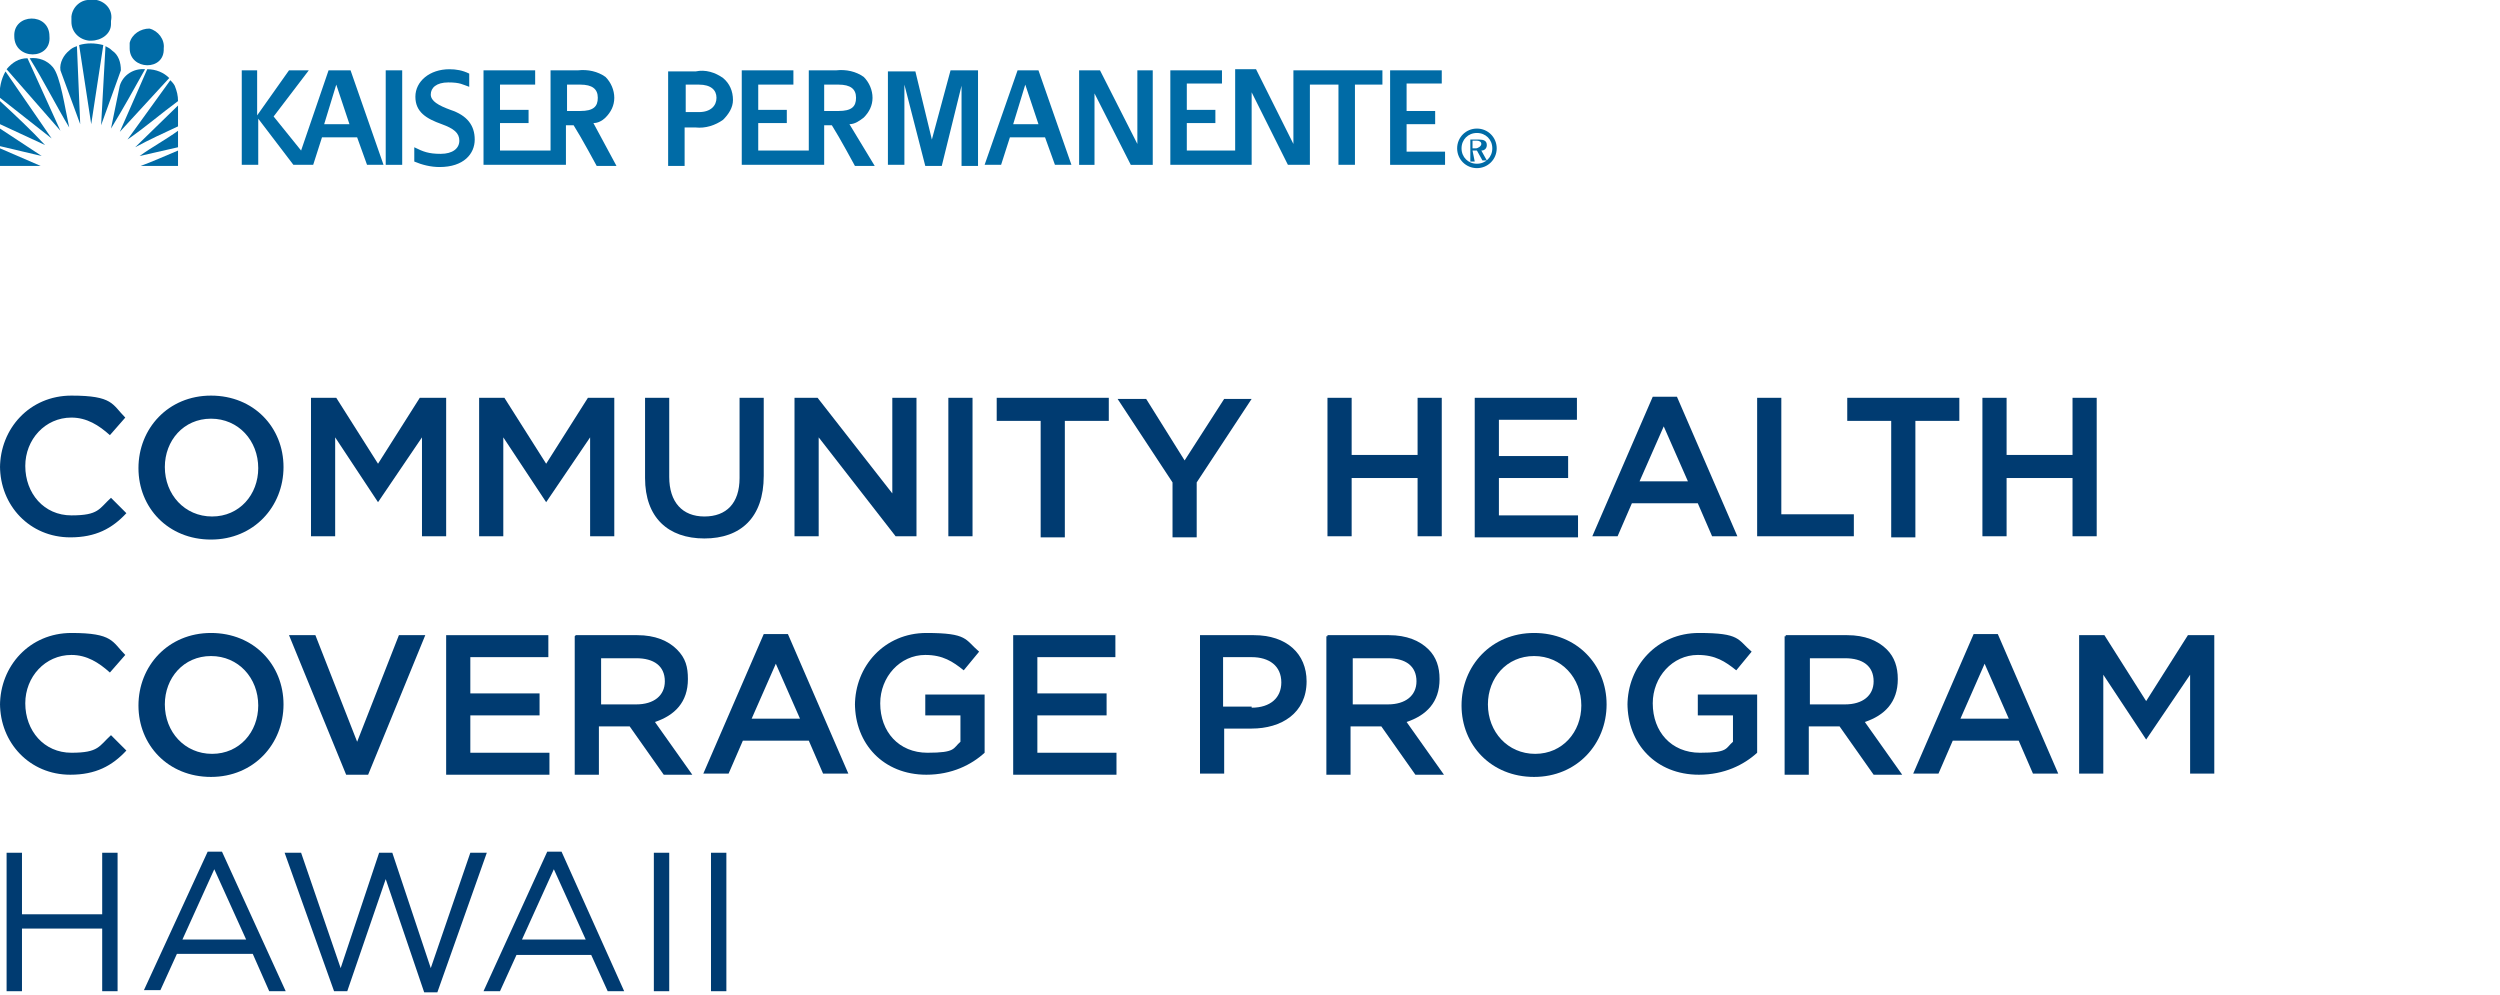 <?xml version="1.0" encoding="UTF-8"?>
<svg id="Layer_1" xmlns="http://www.w3.org/2000/svg" version="1.1" viewBox="0 0 227.5 90.5">
  <!-- Generator: Adobe Illustrator 29.6.1, SVG Export Plug-In . SVG Version: 2.1.1 Build 9)  -->
  <defs>
    <style>
      .st0 {
        fill: #003b71;
      }

      .st1 {
        fill: #006ba6;
      }
    </style>
  </defs>
  <g id="Layer_2">
    <g id="Layer_1-2">
      <g id="Layer_1-2-2">
        <g id="Layer_2-2">
          <path class="st1" d="M10.2,4.6c-.2-.2-.4-.3-.6-.4l-.4,7.2,1.8-5c0-.7-.2-1.4-.8-1.8Z"/>
          <path class="st1" d="M7.2,4.1l1.1,7.2,1.1-7.2c-.8-.2-1.5-.2-2.2,0Z"/>
          <path class="st1" d="M6.3,4.6c-.5.4-.9,1.1-.8,1.8l1.8,4.9-.3-7.1c-.3.1-.5.2-.7.4Z"/>
          <path class="st1" d="M2.7,5.3c1.3,2.1,2.4,4.3,3.6,6.3-.4-1.8-.8-4.7-1.5-5.5-.5-.6-1.3-.9-2.1-.8Z"/>
          <path class="st1" d="M.6,6.3l4.9,5.6-3-6.6c-.8,0-1.4.4-1.9,1Z"/>
          <path class="st1" d="M10.9,7.8l-.8,3.9c1.1-1.8,2.1-3.6,3.1-5.4-1-.1-2,.5-2.3,1.5Z"/>
          <path class="st1" d="M13.4,6.3l-2.5,5.7,4.5-4.9c-.5-.5-1.2-.8-2-.8Z"/>
          <path class="st1" d="M0,8.9l4.7,3.7L.5,6.5c-.4.7-.6,1.6-.5,2.4Z"/>
          <path class="st1" d="M15.9,7.8c-.1-.2-.3-.4-.4-.5l-3.9,5.4c1.6-1.1,3.1-2.4,4.6-3.5,0-.5-.1-.9-.3-1.4Z"/>
          <path class="st1" d="M0,11.3l4.1,1.9c-1.3-1.4-2.7-2.7-4.1-4v2.1Z"/>
          <path class="st1" d="M16.2,11.5v-1.9l-3.9,3.8c1.3-.7,2.6-1.3,3.9-1.9Z"/>
          <path class="st1" d="M0,13.3c1.2.3,2.6.6,3.8.9l-3.8-2.5v1.6Z"/>
          <path class="st1" d="M16.2,13.4v-1.5c-1.1.8-2.4,1.5-3.5,2.3l3.5-.8Z"/>
          <polygon class="st1" points="0 15.1 3.7 15.1 0 13.5 0 15.1"/>
          <path class="st1" d="M16.2,15.1v-1.4c-1.2.5-2.3,1-3.4,1.4h3.4Z"/>
          <path class="st1" d="M14.9,4.4c.1-.8-.5-1.6-1.3-1.8-.8,0-1.6.5-1.8,1.3v.5c0,2,3.2,2.1,3.1,0Z"/>
          <path class="st1" d="M4.5,3.3c0-2.2-3.3-2.1-3.2,0,0,2.2,3.4,2.2,3.2,0Z"/>
          <path class="st1" d="M8.3,3.7c.9,0,1.8-.6,1.8-1.5h0v-.3c.2-.9-.4-1.7-1.3-1.9h-.5c-.9-.1-1.7.6-1.8,1.5h0v.5c0,.9.7,1.6,1.6,1.7h.2Z"/>
          <rect class="st1" x="35.1" y="6.4" width="1.5" height="8.6"/>
          <path class="st1" d="M29.9,6.4l-2.5,7.3-2.5-3.1,3.2-4.2h-1.8l-2.9,4.1v-4.1h-1.4v8.6h1.5v-4.2l3.2,4.2h1.8l.8-2.5h3.2l.9,2.5h1.5l-3-8.6s-2,0-2,0ZM29.5,11.3l1.1-3.6h0l1.2,3.6h-2.3Z"/>
          <path class="st1" d="M84.8,12.7l-1.5-6.2h-2.5v8.5h1.5v-7.3l1.9,7.4h1.5l1.8-7.3v7.3h1.5V6.4h-2.5l-1.7,6.3Z"/>
          <path class="st1" d="M92.6,6.4l-3,8.6h1.5l.8-2.5h3.2l.9,2.5h1.5l-3-8.6s-1.9,0-1.9,0ZM92.2,11.3l1.1-3.6h0l1.2,3.6h-2.3Z"/>
          <path class="st1" d="M103.5,13.1l-3.4-6.7h-1.9v8.6h1.4v-6.5l3.3,6.5h2V6.4h-1.4v6.7Z"/>
          <path class="st1" d="M131.6,13.8h-3.6v-2.5h2.6v-1.2h-2.6v-2.5h3.2v-1.2h-4.7v8.6h5v-1.2h.1Z"/>
          <path class="st1" d="M118,6.4h-.3v6.7l-3.4-6.8h-1.9v7.4h-4.4v-2.5h2.6v-1.2h-2.6v-2.4h3.2v-1.2h-4.7v8.6h7.4v-6.6l3.3,6.6h2v-7.3h2.6v7.3h1.5v-7.3h2.5v-1.3h-7.8Z"/>
          <path class="st1" d="M78.6,10.7c.5-.5.8-1.1.8-1.8s-.3-1.4-.8-1.9c-.7-.5-1.6-.7-2.5-.6h-2.5v3.6h0v3.7h-4.6v-2.5h2.6v-1.2h-2.6v-2.3h3.2v-1.3h-4.7v8.6h7.5v-3.6h.7c.7,1.1,2.1,3.7,2.1,3.7h1.8l-2.3-3.8c.5,0,.9-.3,1.3-.6ZM75,10.1v-2.4h1.3c1.1,0,1.6.4,1.6,1.2s-.4,1.2-1.6,1.2h-1.3Z"/>
          <path class="st1" d="M55.1,10.7c.5-.5.8-1.1.8-1.8s-.3-1.4-.8-1.9c-.7-.5-1.6-.7-2.5-.6h-2.5v3.6h0v3.7h-4.6v-2.5h2.6v-1.2h-2.6v-2.3h3.2v-1.3h-4.7v8.6h7.5v-3.6h.7c.7,1.1,2.1,3.7,2.1,3.7h1.8l-2.1-3.9c.4,0,.8-.2,1.1-.5ZM51.6,10.1v-2.4h1.2c1.1,0,1.6.4,1.6,1.2s-.4,1.2-1.6,1.2h-1.2Z"/>
          <path class="st1" d="M65.8,7.1c-.7-.5-1.6-.8-2.5-.6h-2.5v5.1h0v3.5h1.5v-3.5h1c.9.1,1.8-.2,2.5-.7.5-.5.9-1.1.9-1.8,0-.8-.3-1.5-.9-2ZM63.6,10.2h-1.2v-2.5h1.2c1.1,0,1.6.5,1.6,1.2s-.5,1.3-1.6,1.3Z"/>
          <path class="st1" d="M41,10c-1.1-.4-1.8-.8-1.8-1.4s.5-1.1,1.6-1.1,1.3.2,1.9.4v-1.2c-.6-.3-1.2-.4-1.8-.4-1.8,0-3.1,1.1-3.1,2.5s1,2,2.4,2.5c1.1.4,1.6.8,1.6,1.5s-.6,1.2-1.7,1.2-1.6-.2-2.4-.6v1.3c.7.3,1.5.5,2.3.5,2.2,0,3.2-1.2,3.2-2.5s-.7-2.2-2.2-2.7Z"/>
          <path class="st1" d="M133,13.5c0-.8.6-1.4,1.4-1.4s1.4.6,1.4,1.4-.6,1.4-1.4,1.4-1.4-.6-1.4-1.4c0,.1,0,0,0,0ZM134.4,15.3c1,0,1.8-.8,1.8-1.8s-.8-1.8-1.8-1.8-1.8.8-1.8,1.8c0,1,.8,1.8,1.8,1.8h0ZM134,13.7h.4l.5.9h.4l-.5-.9c.3,0,.5-.2.5-.5h0c0-.4-.3-.5-.7-.5h-.8v2h.4l-.2-1ZM134,13.4v-.6h.4c.2,0,.4.1.4.3s-.3.4-.5.4h-.3Z"/>
        </g>
      </g>
    </g>
    <g>
      <path class="st0" d="M.6,77.6h1.4v5.6h7.3v-5.6h1.4v12.6h-1.4v-5.7H2v5.7H.6v-12.6Z"/>
      <path class="st0" d="M18.9,77.5h1.3l5.8,12.7h-1.5l-1.5-3.4h-6.9l-1.5,3.3h-1.5l5.8-12.6ZM22.4,85.5l-2.9-6.4-2.9,6.4h5.8Z"/>
      <path class="st0" d="M25.9,77.6h1.5l3.6,10.5,3.5-10.5h1.2l3.5,10.5,3.6-10.5h1.5l-4.5,12.7h-1.2l-3.5-10.3-3.5,10.2h-1.2l-4.5-12.6Z"/>
      <path class="st0" d="M49.8,77.5h1.3l5.7,12.7h-1.5l-1.5-3.3h-6.8l-1.5,3.3h-1.5l5.8-12.7ZM53.3,85.5l-2.9-6.4-2.9,6.4h5.8Z"/>
      <path class="st0" d="M59.5,77.6h1.4v12.6h-1.4v-12.6Z"/>
      <path class="st0" d="M64.7,77.6h1.4v12.6h-1.4v-12.6Z"/>
      <g id="Vendor_Information">
        <g>
          <path class="st0" d="M0,42.6h0c0-3.6,2.7-6.6,6.5-6.6s3.7.8,4.9,2l-1.4,1.6c-1-.9-2.1-1.6-3.5-1.6-2.4,0-4.2,2-4.2,4.4h0c0,2.5,1.7,4.5,4.2,4.5s2.5-.6,3.6-1.6l1.4,1.4c-1.3,1.4-2.8,2.2-5.1,2.2-3.7,0-6.4-2.9-6.4-6.5v.2Z"/>
          <path class="st0" d="M12.6,42.6h0c0-3.6,2.7-6.6,6.6-6.6s6.6,2.9,6.6,6.5h0c0,3.6-2.7,6.6-6.6,6.6s-6.6-2.9-6.6-6.5ZM23.5,42.6h0c0-2.5-1.8-4.5-4.3-4.5s-4.2,2-4.2,4.4h0c0,2.5,1.8,4.5,4.3,4.5s4.2-2,4.2-4.4Z"/>
          <path class="st0" d="M28.2,36.2h2.4l3.8,6,3.8-6h2.4v12.6h-2.2v-9l-4,5.9h0l-3.9-5.9v9h-2.2v-12.6h-.1Z"/>
          <path class="st0" d="M43.5,36.2h2.4l3.8,6,3.8-6h2.4v12.6h-2.2v-9l-4,5.9h0l-3.9-5.9v9h-2.2v-12.6h0Z"/>
          <path class="st0" d="M58.7,43.5v-7.3h2.2v7.2c0,2.3,1.2,3.6,3.2,3.6s3.2-1.2,3.2-3.5v-7.3h2.2v7.1c0,3.8-2.1,5.7-5.4,5.7s-5.4-1.9-5.4-5.5h0Z"/>
          <path class="st0" d="M72.3,36.2h2.1l6.8,8.7v-8.7h2.2v12.6h-1.9l-7-9v9h-2.2v-12.6Z"/>
          <path class="st0" d="M86.3,36.2h2.2v12.6h-2.2v-12.6Z"/>
          <path class="st0" d="M94.7,38.3h-4v-2.1h10.2v2.1h-4v10.6h-2.2v-10.6Z"/>
          <path class="st0" d="M106.7,43.9l-5-7.6h2.6l3.5,5.6,3.6-5.6h2.5l-5,7.6v5h-2.2v-5Z"/>
          <path class="st0" d="M120.8,36.2h2.2v5.2h6v-5.2h2.2v12.6h-2.2v-5.3h-6v5.3h-2.2v-12.6Z"/>
          <path class="st0" d="M134.2,36.2h9.3v2h-7.1v3.3h6.3v2h-6.3v3.4h7.2v2h-9.4v-12.6h0Z"/>
          <path class="st0" d="M150.5,36.1h2.1l5.5,12.7h-2.3l-1.3-3h-6l-1.3,3h-2.3l5.5-12.7h.1ZM153.6,43.8l-2.2-5-2.2,5h4.4Z"/>
          <path class="st0" d="M159.9,36.2h2.2v10.6h6.6v2h-8.8v-12.6Z"/>
          <path class="st0" d="M172.1,38.3h-4v-2.1h10.2v2.1h-4v10.6h-2.2v-10.6Z"/>
          <path class="st0" d="M180.4,36.2h2.2v5.2h6v-5.2h2.2v12.6h-2.2v-5.3h-6v5.3h-2.2v-12.6Z"/>
          <path class="st0" d="M0,64.2h0c0-3.6,2.7-6.6,6.5-6.6s3.7.8,4.9,2l-1.4,1.6c-1-.9-2.1-1.6-3.5-1.6-2.4,0-4.2,2-4.2,4.4h0c0,2.5,1.7,4.5,4.2,4.5s2.5-.6,3.6-1.6l1.4,1.4c-1.3,1.4-2.8,2.2-5.1,2.2-3.7,0-6.4-2.9-6.4-6.5v.2Z"/>
          <path class="st0" d="M12.6,64.2h0c0-3.6,2.7-6.6,6.6-6.6s6.6,2.9,6.6,6.5h0c0,3.6-2.7,6.6-6.6,6.6s-6.6-2.9-6.6-6.5ZM23.5,64.2h0c0-2.5-1.8-4.5-4.3-4.5s-4.2,2-4.2,4.4h0c0,2.5,1.8,4.5,4.3,4.5s4.2-2,4.2-4.4Z"/>
          <path class="st0" d="M26.3,57.8h2.4l3.8,9.7,3.8-9.7h2.4l-5.2,12.7h-2s-5.2-12.7-5.2-12.7Z"/>
          <path class="st0" d="M40.6,57.8h9.3v2h-7.1v3.3h6.3v2h-6.3v3.4h7.2v2h-9.4v-12.6h0Z"/>
          <path class="st0" d="M52.4,57.8h5.6c1.6,0,2.8.5,3.6,1.3s1,1.6,1,2.7h0c0,2.1-1.2,3.3-3,3.9l3.4,4.8h-2.6l-3.1-4.4h-2.8v4.4h-2.2v-12.6h0ZM57.9,64.1c1.6,0,2.6-.8,2.6-2.1h0c0-1.4-1-2.1-2.6-2.1h-3.2v4.2s3.2,0,3.2,0Z"/>
          <path class="st0" d="M69.6,57.7h2.1l5.5,12.7h-2.3l-1.3-3h-6l-1.3,3h-2.3l5.5-12.7h.1ZM72.8,65.4l-2.2-5-2.2,5h4.4Z"/>
          <path class="st0" d="M77.8,64.2h0c0-3.6,2.7-6.6,6.5-6.6s3.5.6,4.8,1.7l-1.4,1.7c-1-.8-1.9-1.4-3.5-1.4-2.3,0-4.1,2-4.1,4.4h0c0,2.6,1.7,4.5,4.3,4.5s2.3-.4,3-1v-2.4h-3.2v-1.9h5.4v5.3c-1.2,1.1-3,2-5.3,2-3.9,0-6.5-2.8-6.5-6.5v.2Z"/>
          <path class="st0" d="M92.2,57.8h9.3v2h-7.1v3.3h6.3v2h-6.3v3.4h7.2v2h-9.4v-12.6h0Z"/>
          <path class="st0" d="M109.1,57.8h5c3,0,4.8,1.7,4.8,4.2h0c0,2.9-2.3,4.3-5,4.3h-2.5v4.1h-2.2v-12.6h-.1ZM113.9,64.4c1.7,0,2.7-.9,2.7-2.3h0c0-1.5-1.1-2.3-2.7-2.3h-2.6v4.5h2.6Z"/>
          <path class="st0" d="M120.8,57.8h5.6c1.6,0,2.8.5,3.6,1.3.7.7,1,1.6,1,2.7h0c0,2.1-1.2,3.3-3,3.9l3.4,4.8h-2.6l-3.1-4.4h-2.8v4.4h-2.2v-12.6h.1ZM126.3,64.1c1.6,0,2.6-.8,2.6-2.1h0c0-1.4-1-2.1-2.6-2.1h-3.2v4.2s3.2,0,3.2,0Z"/>
          <path class="st0" d="M133,64.2h0c0-3.6,2.7-6.6,6.6-6.6s6.6,2.9,6.6,6.5h0c0,3.6-2.7,6.6-6.6,6.6s-6.6-2.9-6.6-6.5ZM143.9,64.2h0c0-2.5-1.8-4.5-4.3-4.5s-4.2,2-4.2,4.4h0c0,2.5,1.8,4.5,4.3,4.5s4.2-2,4.2-4.4Z"/>
          <path class="st0" d="M148.1,64.2h0c0-3.6,2.7-6.6,6.5-6.6s3.5.6,4.8,1.7l-1.4,1.7c-1-.8-1.9-1.4-3.5-1.4-2.3,0-4.1,2-4.1,4.4h0c0,2.6,1.7,4.5,4.3,4.5s2.3-.4,3-1v-2.4h-3.2v-1.9h5.4v5.3c-1.2,1.1-3,2-5.3,2-3.9,0-6.5-2.8-6.5-6.5v.2Z"/>
          <path class="st0" d="M162.5,57.8h5.6c1.6,0,2.8.5,3.6,1.3.7.7,1,1.6,1,2.7h0c0,2.1-1.2,3.3-3,3.9l3.4,4.8h-2.6l-3.1-4.4h-2.8v4.4h-2.2v-12.6h.1ZM167.9,64.1c1.6,0,2.6-.8,2.6-2.1h0c0-1.4-1-2.1-2.6-2.1h-3.2v4.2s3.2,0,3.2,0Z"/>
          <path class="st0" d="M179.7,57.7h2.1l5.5,12.7h-2.3l-1.3-3h-6l-1.3,3h-2.3l5.5-12.7h.1ZM182.8,65.4l-2.2-5-2.2,5h4.4Z"/>
          <path class="st0" d="M189.1,57.8h2.4l3.8,6,3.8-6h2.4v12.6h-2.2v-9l-4,5.9h0l-3.9-5.9v9h-2.2v-12.6h-.1Z"/>
        </g>
      </g>
    </g>
  </g>
</svg>